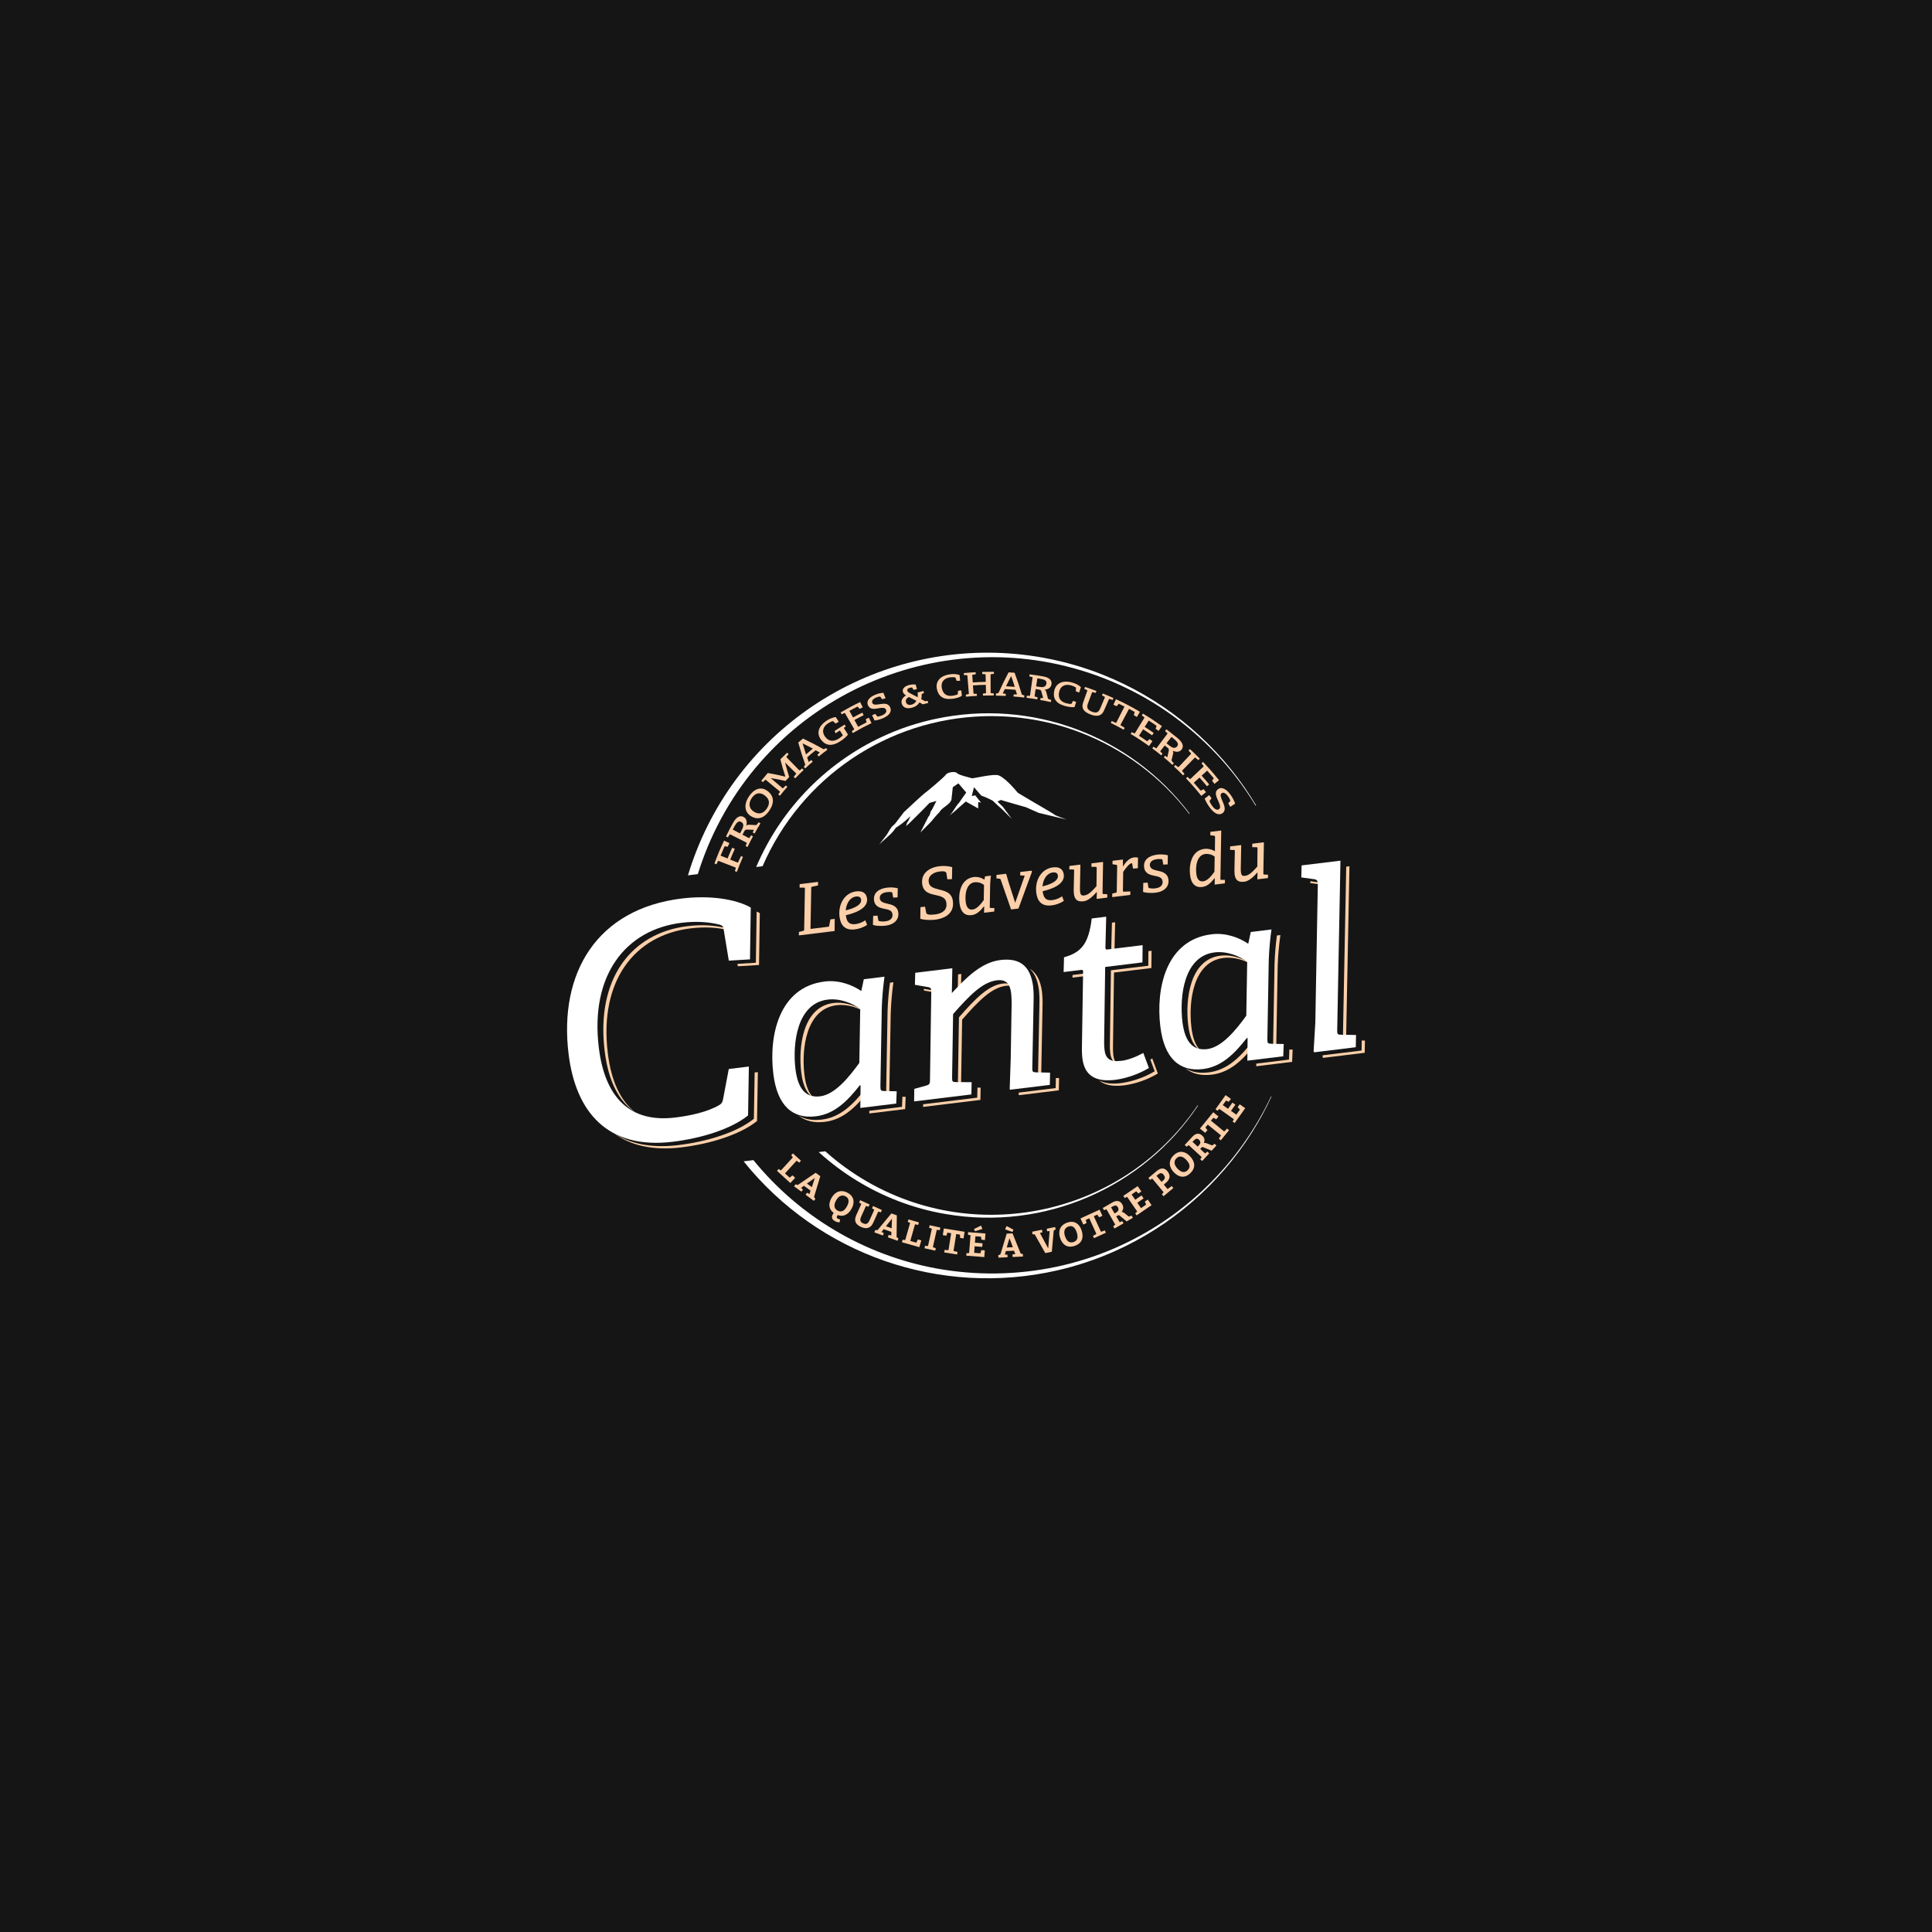 <svg xmlns="http://www.w3.org/2000/svg" id="Calque_2" viewBox="0 0 601.17 601.17"><defs><style>.cls-1{fill:#fff;}.cls-2{fill:#151515;}.cls-3{fill:#fbcfa9;}</style></defs><g id="Calque_1-2"><rect class="cls-2" width="601.17" height="601.17"></rect><path class="cls-2" d="m438.55,324.06l-.08,3.82c-.17,6.86-5.33,12.57-12.14,13.44l-12.93,1.58c-.56.07-1.12.1-1.68.1h-.36c-23.48,57.92-89.45,85.81-147.35,62.34-3.12-1.26-6.18-2.67-9.18-4.21-14.52-7.51-27.26-18.06-37.35-30.93-1.22.21-2.45.39-3.67.54-2.28.28-4.58.42-6.88.43-8.95,0-16.8-2.31-23.32-6.86-3.3-1.87-6.28-4.24-8.84-7.04-6.28-6.86-10.17-16.16-11.58-27.66-1.97-16.14,1.1-30.64,8.89-41.93,6.15-8.93,15.12-15.49,26-19.09,17.69-59.9,80.6-94.11,140.49-76.42,31.8,9.39,57.88,32.27,71.33,62.59l5.52-.68c.33-.04.67-.06,1-.06h.09c1.13-.16,2.28-.25,3.42-.25,4.27,0,7.67,1.29,10.12,3.8,3.9,4.02,3.73,9.54,3.66,11.9v.36l-.82,42.8c3.63,2.67,5.73,6.93,5.65,11.43"></path><path class="cls-3" d="m410.92,274.64l-3.19-.43v.56l4.06.57c-.14-.37-.47-.64-.86-.69"></path><path class="cls-3" d="m417.9,321.62c0,1.15.08,1.36,1.01,1.39-.02-.23-.03-.46-.03-.69l1.02-52.77-1,.12-1.01,51.95Z"></path><polygon class="cls-3" points="423.73 323.77 423.67 326.89 411.56 328.37 411.53 328.88 411.72 329.17 424.65 327.59 424.72 323.78 423.73 323.77"></polygon><path class="cls-1" d="m217.13,272c.64-2.08,1.36-4.15,2.15-6.19,19.1-49.39,74.63-73.93,124.02-54.84,19.74,7.64,36.41,21.6,47.39,39.69l.19-.02c-1.14-1.92-2.35-3.79-3.62-5.63-10.92-15.74-26.22-27.91-44.01-35.02-5.91-2.36-12.04-4.12-18.29-5.27-45.82-8.47-91.21,16.72-108.27,60.08-.98,2.49-1.85,5.01-2.62,7.57l3.06-.38Z"></path><path class="cls-1" d="m395.5,341.19c-9.98,21.19-27.35,38.01-48.85,47.29-5.78,2.49-11.8,4.4-17.96,5.7-12.32,2.6-25.03,2.77-37.42.5-22.34-4.14-42.48-16.08-56.84-33.69l-3.04.38c23.32,29.06,61.21,42.24,97.54,33.94,6.2-1.41,12.25-3.43,18.05-6.03,17.48-7.84,32.27-20.64,42.53-36.82,2.3-3.62,4.35-7.38,6.14-11.28l-.15.02Z"></path><path class="cls-1" d="m237.29,269.52c12-27.66,38.94-45.86,69.08-46.66,5.08-.13,10.17.22,15.18,1.07,5.02.85,9.94,2.2,14.69,4.03,13.37,5.14,25.06,13.88,33.77,25.25l.19-.02c-18.39-24.4-49.26-35.9-79.13-29.49-5.04,1.07-9.95,2.64-14.68,4.69-18.5,8.02-33.2,22.83-41.09,41.39l1.99-.24Z"></path><path class="cls-1" d="m372.62,344c-24.03,35.42-72.23,44.66-107.65,20.63-2.87-1.94-5.6-4.08-8.18-6.39l-2.03.25c7.21,6.55,15.57,11.71,24.66,15.21,4.81,1.85,9.78,3.21,14.86,4.07,30.55,5.24,61.32-7.99,78.53-33.77h-.19Z"></path><path class="cls-3" d="m234.58,348.12c-5.31,4.27-14.52,7.1-23.45,8.19-8.54,1.04-15.23-.43-20.29-3.83,5.15,3.89,12.17,5.64,21.27,4.53,8.92-1.09,18.13-3.92,23.45-8.19l.26-15.22-1,.12-.24,14.4Z"></path><path class="cls-3" d="m197.67,346.11c-4.63-3.58-7.49-9.77-8.54-18.38-2.75-22.51,8.29-36.72,25.73-38.85,4.66-.57,8.62-.25,11.84.57l.09.03c-.18-.34-.48-.57-1.07-.72-3.22-.81-7.18-1.14-11.84-.57-17.45,2.13-28.48,16.35-25.73,38.85,1.12,9.19,4.3,15.64,9.52,19.07"></path><path class="cls-3" d="m235.44,283.63l-.24,15.94-5.73.35.12.75,6.59-.4.25-16.13c-.31-.18-.64-.34-.98-.51"></path><path class="cls-3" d="m253.17,341.59c-1.42-1.29-2.42-3.56-2.86-7.16-.96-7.96.45-20.48,10.01-21.64,3.38-.41,6.85.8,9.16,2.27-2.23-1.75-6.24-3.43-10.14-2.96-9.56,1.17-10.99,13.68-10.01,21.64.53,4.37,1.9,6.79,3.84,7.85"></path><path class="cls-3" d="m276.18,314.6l-.43,24.51c0,1.14.08,1.36,1.01,1.39-.02-.23-.03-.46-.03-.69l.43-24.51c.12-3.23.39-6.45.84-9.65l-1.08.13c-.39,2.92-.64,5.87-.74,8.82"></path><polygon class="cls-3" points="280.8 341.27 280.67 344.41 270.5 345.65 270.49 346.47 281.66 345.11 281.81 341.29 280.8 341.27"></polygon><path class="cls-3" d="m269.58,338.78l-.24-.05c-3.82,4.89-7.84,8.97-13.65,9.65-2.85.35-5.31-.08-7.33-1.32,2.18,1.77,4.99,2.43,8.31,2.02,5.43-.66,9.28-4.25,12.89-8.71l.02-1.59Z"></path><polygon class="cls-3" points="297.99 310.07 299 308.98 299.12 303.06 298.12 303.19 297.99 310.07"></polygon><path class="cls-3" d="m323.26,307.85c.16,1.51.22,3.04.17,4.56l-.41,20.86c0,1.17.08,1.37,1.01,1.4-.02-.18-.03-.42-.03-.7l.4-20.84c.05-1.52,0-3.05-.17-4.56-.47-3.5-1.73-5.91-3.9-7.17,1.58,1.35,2.53,3.53,2.92,6.45"></path><path class="cls-3" d="m290.7,308.25l-3.22-.56v.53l4.03.7c-.09-.38-.43-.65-.82-.67"></path><polygon class="cls-3" points="304.08 341.55 287.25 343.61 287.24 344.43 305.07 342.25 305.14 338.44 304.15 338.43 304.08 341.55"></polygon><path class="cls-3" d="m312.01,306.05c-4.44.54-8.45,4.6-13.62,10.52l-.31,19.76c0,1.15.08,1.36,1.01,1.39-.02-.23-.03-.46-.03-.69l.32-19.76c5.18-5.91,9.18-9.97,13.62-10.51.78-.13,1.59-.05,2.33.23-.7-.77-1.74-1.14-3.33-.93"></path><polygon class="cls-3" points="328.55 335.44 328.49 338.57 317 339.98 316.98 340.64 317.15 340.78 329.47 339.27 329.54 335.46 328.55 335.44"></polygon><path class="cls-3" d="m358.33,295.84l-.99.12-.03,4.54-11.63,1.42-.32,22.94c-.03.93,0,1.86.11,2.78.2,1.66.76,2.74,1.93,3.24-.52-.59-.82-1.44-.97-2.54-.1-.92-.14-1.85-.11-2.78l.32-22.94,11.63-1.4.06-5.38Z"></path><path class="cls-3" d="m345.78,295.78c0,.54.02.77.64.7l.35-.04.23-9.46-1,.12-.23,8.68Z"></path><path class="cls-3" d="m358.54,329.36l-.6.32,1.36,3.66c-3.2,1.9-6.74,3.15-10.42,3.68-2.99.37-5.29.07-6.96-.88,1.7,1.5,4.31,2.02,7.94,1.58,3.68-.53,7.22-1.78,10.42-3.68l-1.73-4.68Z"></path><path class="cls-3" d="m338.8,303.54c.02-.47-.02-.78-.55-.71l-4.5.55-.03.82,5.08-.62v-.04Z"></path><path class="cls-3" d="m396.59,299.91l-.43,24.51c0,1.14.08,1.36,1.01,1.39-.02-.23-.03-.46-.03-.69l.43-24.51c.11-3.23.39-6.45.84-9.65l-1.08.13c-.39,2.92-.64,5.87-.74,8.82"></path><path class="cls-3" d="m373.59,326.88c-1.42-1.29-2.42-3.56-2.86-7.16-.96-7.96.45-20.48,10.01-21.64,3.38-.41,6.84.8,9.16,2.25-2.23-1.75-6.24-3.43-10.14-2.96-9.58,1.17-10.99,13.69-10.03,21.65.54,4.39,1.9,6.8,3.86,7.86"></path><path class="cls-3" d="m389.99,324.08l-.24-.05c-3.83,4.89-7.84,8.95-13.65,9.66-2.85.35-5.31-.08-7.33-1.32,2.18,1.78,4.98,2.43,8.31,2.02,5.43-.66,9.28-4.25,12.89-8.71l.02-1.61Z"></path><polygon class="cls-3" points="401.21 326.57 401.08 329.71 390.91 330.96 390.9 331.78 402.07 330.41 402.22 326.59 401.21 326.57"></polygon><path class="cls-3" d="m258.01,288.1c-.04.23-.1.25-.34.28l-5.47.67.23-12.69c0-.31.04-.4.34-.46l1.77-.39.02-1.1-5.74.7v1.1h1.32c.31,0,.34.07.32.4l-.23,12.57c0,.32-.04.4-.32.48l-1.32.32v1.08l11.11-1.36.04-3.78-1.34.16-.4,2.01Z"></path><path class="cls-3" d="m269.79,279.59c-.18-1.45-1.14-2.5-3.37-2.23-3.57.44-5.67,3.97-5.19,7.89.32,2.6,1.65,4.33,4.79,3.94,1.35-.16,2.65-.64,3.79-1.39l-.55-1.43c-.9.61-1.93,1.01-3,1.18-2.16.26-2.83-.84-3.06-2.77,2.37-.55,6.99-1.93,6.6-5.2m-6.64,3.71c.18-2.13,1.29-4.09,3.22-4.33.99-.12,1.48.28,1.57.96.26,2-3.36,3.02-4.78,3.36"></path><path class="cls-3" d="m276.07,281.18c-1.29-.28-2.18-.61-2.31-1.61-.14-1.17.88-1.8,2.13-1.95.48-.08.97-.09,1.45-.03.25.06.3.14.35.38l.23,1.34,1.38-.08.05-2.84c-1.11-.27-2.25-.33-3.38-.18-2.53.32-4.29,1.61-4,3.94.24,1.95,1.83,2.37,3.29,2.65,1.46.28,2.31.55,2.45,1.72.14,1.17-.73,1.98-2.15,2.15-.67.11-1.35.09-2.01-.06-.14-.03-.25-.15-.26-.3l-.24-1.4-1.35.08-.08,2.8c.4.19,1.99.48,3.98.24,2.47-.3,4.2-1.77,3.92-4.06-.25-2.06-2.02-2.48-3.46-2.79"></path><path class="cls-3" d="m292.12,276.75c-1.59-.38-2.95-.76-3.14-2.32-.24-1.97,1.48-3.01,3.4-3.25,1.73-.21,2.04.17,2.11.56l.29,1.86,1.44-.04.07-3.74c-1.31-.36-2.67-.45-4.01-.28-3.16.39-5.73,2.22-5.33,5.47.32,2.66,2.33,3.1,4.21,3.51,1.61.35,3.12.72,3.33,2.45.26,2.1-1.09,3.27-3.5,3.57-1.82.22-2.68.02-2.78-.49l-.37-1.93-1.43.17-.04,3.61c.64.25,2.63.51,4.58.28,3.4-.42,6-2.16,5.56-5.75-.33-2.74-2.5-3.2-4.4-3.65"></path><path class="cls-3" d="m307.98,282.14l.12-6.94c.03-.92.11-1.83.24-2.73l-1.82.22-.22,1.04c-.94-.65-2.08-.95-3.22-.84-4.05.49-4.93,4.8-4.52,8.13.34,2.81,1.7,3.99,3.75,3.74,1.64-.2,2.78-1.35,3.86-2.73h.07l-.03,1.99,3.16-.39.04-1.08-1.08-.02c-.33,0-.36-.04-.36-.39m-1.86-2.08c-.88,1.23-2.14,2.79-3.44,2.95-1.12.14-1.93-.44-2.18-2.39-.27-2.25.13-5.79,2.83-6.11,1.03-.09,2.05.21,2.87.84l-.08,4.72Z"></path><path class="cls-3" d="m317.45,271.35v1.05l1.41.07-2.97,8.45-2.16-6.75-.61-2.16-.13-.12-2.92.36-.02,1.08.91.09c.24.04.34.07.43.32l3.22,9.25,2.3-.28,4.22-11.5-.19-.29-3.49.42Z"></path><path class="cls-3" d="m331.01,272.12c-.18-1.45-1.14-2.5-3.37-2.23-3.58.44-5.67,3.97-5.19,7.89.32,2.6,1.65,4.33,4.79,3.94,1.35-.16,2.65-.64,3.79-1.39l-.53-1.43c-.9.61-1.92,1.02-3,1.18-2.16.26-2.83-.84-3.06-2.77,2.36-.55,6.98-1.93,6.58-5.2m-6.63,3.7c.18-2.13,1.29-4.09,3.22-4.33,1-.12,1.49.28,1.57.95.25,2.03-3.39,3.05-4.78,3.38"></path><path class="cls-3" d="m343.07,277.85l.17-9.56-.07-.08-3.54.43-.02,1.08,1.29.02c.32,0,.36.04.35.39l-.06,5.61c-1.29,1.45-2.48,2.74-3.8,2.89-.89.11-1.19-.23-1.29-1.09-.06-.44-.07-.89-.05-1.34l.13-7.08-.08-.08-3.33.41-.04,1.08,1.15.03c.32,0,.36.05.35.4l-.13,5.95c0,.42.02.83.07,1.24.23,1.93,1.25,2.51,3.05,2.29,1.54-.19,3.04-1.78,4.08-2.92l-.06,2.18,3.31-.4v-1.06l-1.22-.05c-.18,0-.26-.13-.25-.38"></path><path class="cls-3" d="m352.76,266.81c-1.47.18-2.71,1.74-3.35,2.85v-2.2l-3.22.39-.03,1.06,1.21.2c.18.02.26.19.25.43l-.13,7.77c0,.32-.03.42-.32.48l-1.07.26-.02,1.1,5.62-.69.02-1.08-1.95.08c-.32.02-.36-.04-.36-.4l.09-5.77c1.02-1.53,2.01-2.6,2.57-2.67.19-.02.22.02.24.19l.23,1.47,1.52-.12.04-3.32c-.45-.07-.91-.08-1.36-.04"></path><path class="cls-3" d="m360.12,270.92c-1.29-.28-2.18-.61-2.31-1.61-.14-1.17.88-1.8,2.13-1.95.48-.08.97-.09,1.45-.03.25.06.3.14.35.38l.23,1.33,1.37-.08.05-2.84c-1.11-.27-2.25-.33-3.38-.18-2.53.32-4.29,1.61-4,3.94.24,1.95,1.83,2.37,3.29,2.65,1.46.28,2.31.55,2.45,1.72.14,1.17-.72,1.98-2.15,2.15-.67.12-1.35.09-2.01-.06-.14-.03-.25-.15-.26-.3l-.23-1.4-1.35.08-.07,2.8c.39.19,1.99.48,3.98.24,2.47-.3,4.2-1.77,3.92-4.06-.25-2.07-2.02-2.48-3.46-2.79"></path><path class="cls-3" d="m379.75,273.38l.26-14.95-3.38.41-.03,1.06,1.21.16c.2.04.26.17.27.41l-.05,4.42c-.96-.61-2.1-.88-3.24-.75-4.09.5-4.86,4.99-4.48,8.15.34,2.82,1.74,3.97,3.79,3.71,1.67-.21,2.81-1.46,3.82-2.73l.07.03-.03,1.96,3.18-.39.02-1.08-1.08-.02c-.33,0-.36-.04-.35-.4m-1.84-2.11c-.9,1.25-2.12,2.81-3.48,2.98-1.08.13-1.93-.43-2.15-2.31-.28-2.32.09-5.88,2.84-6.21,1.03-.09,2.05.2,2.87.84l-.08,4.71Z"></path><path class="cls-3" d="m393.36,272.12c-.18,0-.26-.14-.25-.39l.17-9.55-.07-.08-3.54.43-.02,1.08,1.29.02c.32,0,.36.05.35.4l-.06,5.61c-1.29,1.45-2.48,2.74-3.8,2.89-.89.11-1.19-.23-1.29-1.09-.06-.44-.07-.89-.05-1.33l.13-7.08-.09-.07-3.34.41-.05,1.08,1.15.03c.32,0,.36.05.35.4l-.13,5.95c0,.42.02.83.06,1.24.23,1.93,1.25,2.51,3.05,2.29,1.54-.19,3.04-1.78,4.08-2.92l-.06,2.18,3.31-.4v-1.05l-1.21-.04Z"></path><path class="cls-1" d="m212.16,279.58c-26.47,3.23-38.31,23.19-35.24,48.36,2.2,18.04,12.09,29.81,32.41,27.34,8.92-1.09,18.13-3.92,23.44-8.19l.25-15.22-6.25.76-1.77,9.36c-.18,1.03-.52,1.47-1.18,1.86-3.66,2.16-9.05,3.32-13.71,3.88-13.88,1.7-21.87-5.98-23.78-21.74-2.75-22.51,8.29-36.72,25.73-38.85,4.66-.57,8.62-.25,11.84.57,1.04.28,1.2.76,1.32,1.75l1.56,9.46,6.59-.4.24-16.13c-4.84-2.71-12.93-3.84-21.45-2.81"></path><path class="cls-1" d="m273.95,338.07l.43-24.51c.11-3.23.4-6.45.84-9.65l-6.43.79-.79,3.67c-2.8-1.91-6.95-3.5-11.39-2.96-14.3,1.75-17.42,16.95-15.98,28.73,1.22,9.94,5.99,14.1,13.26,13.21,5.81-.71,9.82-4.77,13.65-9.65l.24.05-.08,7,11.17-1.36.15-3.82-3.81-.08c-1.16-.03-1.25-.18-1.25-1.42m-6.56-7.35c-3.12,4.34-7.57,9.85-12.16,10.41-3.98.49-6.87-1.57-7.72-8.45-.96-7.96.45-20.48,10.01-21.64,3.9-.48,7.91,1.21,10.14,2.96l-.28,16.73Z"></path><path class="cls-1" d="m321.22,332.22l.4-20.86c.05-1.52,0-3.05-.17-4.56-.81-6.04-3.95-8.83-10.15-8.08-6.11.75-10.87,5.75-15.12,10.29l.15-7.72-11.55,1.41-.09,3.74,4.2.73c.71.07.94.66.89,1.52l-.4,27.42c0,1.16-.21,1.42-1.27,1.71l-3.62,1-.05,3.9,17.82-2.17.08-3.81-4.82-.03c-1.16,0-1.26-.16-1.26-1.4l.31-19.76c5.18-5.91,9.19-9.97,13.62-10.51,3.14-.38,4.13,1.43,4.45,4.04.14,1.6.18,3.2.12,4.8l-.26,15.64-.32,9.43.17.13,12.32-1.5.08-3.81-4.36-.09c-1.09-.05-1.18-.19-1.18-1.43"></path><path class="cls-1" d="m348.83,330.09c-3.54.43-4.82-.73-5.15-3.48-.1-.92-.14-1.85-.11-2.78l.32-22.94,11.6-1.43.05-5.36-10.93,1.34c-.61.07-.64-.16-.64-.7l.24-9.5-4.5.55c-.96,7.88-3.22,10.56-8.62,12.08l-.13,4.6,5.51-.67c.54-.06.57.24.55.71l-.38,24.27c.03.85.06,1.78.15,2.47.64,5.28,3.86,7.53,10.29,6.75,3.68-.53,7.22-1.78,10.42-3.68l-1.74-4.68c-2.04,1.1-4.55,2.18-6.92,2.47"></path><path class="cls-1" d="m394.36,323.37l.43-24.51c.12-3.23.39-6.45.84-9.65l-6.43.79-.79,3.67c-2.79-1.91-6.95-3.5-11.38-2.96-14.3,1.75-17.42,16.95-15.97,28.73,1.21,9.94,5.99,14.1,13.26,13.21,5.81-.71,9.82-4.77,13.65-9.66l.24.05-.08,7,11.17-1.36.15-3.82-3.81-.08c-1.17-.02-1.27-.16-1.27-1.4m-6.56-7.35c-3.12,4.34-7.57,9.85-12.16,10.41-3.97.49-6.87-1.57-7.72-8.45-.96-7.96.45-20.48,10.01-21.64,3.9-.48,7.91,1.21,10.14,2.96l-.28,16.73Z"></path><path class="cls-1" d="m417.35,321.97c-1.17,0-1.26-.16-1.26-1.4l1.01-52.76-12.09,1.47-.09,3.74,4.18.58c.71.14,1.01.64.96,1.51l-.78,43.04-.53,9,.19.29,12.93-1.58.08-3.81-4.61-.08Z"></path><path class="cls-1" d="m328.14,253.47c-.22-.24-11.01-6.42-11.5-6.86-.08-.07-3.54-4.41-5.86-5.33-1.56-.62-7.99,1.03-8.36.88-.26-.1-4.15-.99-4.6-1.58-.5-.64-2.95-.36-3.51.48-.56.84-6.38,5.69-6.59,5.76-.22.07-6.48,5.91-6.48,5.91l-.76,1.01-.83,1.09c-.59.7-.96,1.47-1.82,2.09-.83.8-1.19,1.76-1.88,2.78l-.48.64-1.61,2.09-.27.32s0,.03.02,0l.79-.75.07-.06.17-.16.9-.81.96-.87c.87-.73,1.62-1.59,2.25-2.53,1.31-.81,2.53-1.75,3.66-2.79l.9-.81s-.09.21-.23.51l-.51,1.13c-.59.41-.3,1.29-.93,1.72.34-.35.71-.67,1.09-.96l1.05-1.03c1.93-1.9,4.71-4.66,5.49-5.53l2.11-.58-1.08,2.12-.32.64c-.69.64-.39,1.54-1.09,2.14-.13.24-.25.49-.37.73l-2.13,4.18,2.71-2.73.66-.67c.61-.74,1.22-1.5,1.89-2.22.22-.24.45-.48.69-.71.84-1.67,3.9-2.49,3.78-4.5.04-.32.08-.69.12-1.06l.24-2.2,1.74-1.2,2.44,2.86-1.51,2.13-.72,1.05c-1.21,1.26-1.75,2.77-2.99,3.98,1.05-.8,2.06-1.66,3.02-2.57l1.02-.89,1.04-.91,3.86,2.16s-.03-2.06.07-2.01c.11.05.82.18.82.18l-1.82-2.25-1.07.21.69-2.74s2.19,2.55,2.33,2.63c1.2.43,2.37.95,3.49,1.56.84.84,2.86,2.61,2.86,2.61l3.06,3.02-2.77-3.75c-.59-.51-1.11-1.08-1.64-1.64l1.05-.47c.12.09,7.81,2.27,7.81,2.27l3.95,1.75,8.71,2.08s-3.56-1.25-3.78-1.5m-32.73.41l.03-.03s-.04.04-.03.03"></path><path class="cls-3" d="m228.93,270.21c.05-.19.03-.23-.11-.29l-5.19-2.02c-.14-.06-.19-.04-.28.15-.16.35-.25.52-.41.87l-.63-.23c1.1-2.94,1.7-4.36,2.99-7.12l1.68.79c-.23.44-.34.67-.56,1.12l-.81-.14c-.11,0-.16.03-.23.18-.48,1.08-.71,1.61-1.16,2.72l2.17.89c.55-1.36.84-2.03,1.44-3.35l.82.38c-.6,1.29-.88,1.97-1.43,3.31l2.2.9c.15.06.19.06.28-.13.34-.75.52-1.13.88-1.87l.6.27c-.8,1.82-1.18,2.75-1.89,4.65l-.62-.23c.1-.35.15-.52.25-.86"></path><path class="cls-3" d="m234.58,258.21c-.87-.04-1.31-.05-2.19-.07-.36-.01-.68.21-.8.54-.23.42-.34.64-.56,1.05.77.41,1.15.62,1.93,1.02.14.08.17.08.28-.1l.48-.73.58.32c-.7,1.31-1.05,1.97-1.7,3.32l-.59-.29c.13-.32.19-.49.32-.81.07-.18.05-.22-.09-.29l-4.98-2.52c-.14-.07-.18-.06-.29.12-.19.32-.29.48-.47.8l-.6-.3c.83-1.71,1.27-2.55,2.17-4.18,1.27-2.31,2.52-2.36,3.4-1.83.88.53,1.02,1.53.75,2.65.35-.3.64-.29,1.19-.27.71.03,1.06.05,1.77.1.17,0,.25-.08.38-.24.2-.26.32-.39.51-.64l.56.35c-.76,1.24-1.13,1.87-1.84,3.15l-.57-.32c.15-.34.22-.51.37-.84m-3.93-2.43c-.82-.47-1.44.1-2.19,1.49-.19.34-.28.52-.46.87l2.25,1.2c.2-.37.29-.56.49-.93.57-1.06.88-2.07-.09-2.63"></path><path class="cls-3" d="m233.63,253.93c-1.85-1.16-2.37-3.54-.48-6.26,1.9-2.72,4.11-2.78,5.74-1.5,1.9,1.49,2.2,3.59.46,6.11-1.74,2.52-3.8,2.86-5.72,1.65m4.35-6.41c-1.51-1.14-2.95-.79-4.02.74-1.07,1.53-1.03,3.22.55,4.26,1.66,1.08,3.04.59,4.05-.87,1.01-1.46,1.04-2.89-.59-4.13"></path><path class="cls-3" d="m247.67,240.9c.12-.13.11-.18,0-.29l-3.33-3.29-.03.03c.47,1.79.72,2.67,1.26,4.42-.46.49-.69.74-1.14,1.24-1.81-.4-2.72-.58-4.56-.89l-.02.02,3.59,3.07c.13.11.16.12.29-.02.32-.32.47-.48.79-.79l.49.43c-.96,1.09-1.42,1.64-2.33,2.78l-.51-.41.46-.68c.1-.15.09-.2-.03-.29l-4.29-3.54c-.12-.1-.16-.1-.3.04l-.61.64-.52-.42c.79-.98,1.2-1.47,2.02-2.42,2.21.39,3.29.62,5.44,1.13l.03-.03c-.68-2.11-.99-3.18-1.55-5.35.83-.85,1.25-1.26,2.11-2.08l.45.48-.6.69c-.13.16-.13.18-.02.29l3.9,3.98c.09.1.15.1.28,0,.27-.22.4-.32.67-.53l.45.48c-1.06,1.02-1.59,1.54-2.61,2.6l-.48-.46c.27-.35.41-.51.69-.83"></path><path class="cls-3" d="m255.11,234.17c-.53-.29-.79-.43-1.33-.71-1.06.86-1.59,1.29-2.62,2.21.19.57.29.86.48,1.43.32-.24.49-.36.82-.6l.43.5c-.96.82-1.42,1.24-2.34,2.11l-.44-.47.32-.46c.09-.09.13-.23.1-.36-.93-2.67-1.36-4.02-2.15-6.77.59-.5.88-.75,1.47-1.24,2.59,1.24,3.86,1.9,6.34,3.28.11.07.21.02.34-.05l.53-.26.39.51c-1.09.82-1.63,1.24-2.69,2.1l-.42-.51c.3-.29.45-.44.75-.72m-4.3.59c.85-.74,1.29-1.1,2.15-1.81-1.25-.66-1.89-.98-3.16-1.61l-.03.03c.4,1.36.61,2.04,1.05,3.39h0Z"></path><path class="cls-3" d="m262.64,226.61l1.23,1.98c-.67.79-1.46,1.47-2.34,2.02-2.8,1.86-4.74,1.31-6.08-.47s-1.01-4.06,1.76-5.89c.85-.59,1.83-.98,2.85-1.14l.93,1.49-1,.54-.69-.67c-.06-.08-.17-.11-.26-.07-.49.17-.95.4-1.39.68-1.63,1.08-1.99,2.66-.94,4.11,1.11,1.53,2.63,1.73,4.35.6.39-.26.76-.54,1.1-.86.08-.08.12-.13.05-.24l-.87-1.39c-.54.34-.82.52-1.35.88l-.29-.73c1.24-.81,1.87-1.21,3.13-1.97l.35.57-.44.32c-.16.07-.19.13-.11.23"></path><path class="cls-3" d="m265.67,227.04c.14-.1.15-.14.07-.27-1.11-1.93-1.67-2.89-2.78-4.8-.08-.13-.12-.15-.29-.07l-.76.36c-.13-.23-.2-.34-.34-.57,2.39-1.39,3.6-2.04,6.07-3.24l.82,1.65-1,.46-.53-.62c-.07-.08-.13-.08-.26,0-.96.48-1.43.73-2.37,1.25.46.82.68,1.23,1.14,2.06,1.15-.64,1.73-.93,2.89-1.51l.41.79c-1.16.58-1.74.88-2.88,1.5l1.17,2.12c.98-.54,1.47-.79,2.47-1.29.12-.06.15-.09.13-.19-.09-.36-.14-.53-.23-.89.38-.19.57-.28.95-.47l.84,1.69c-2.37,1.15-3.54,1.77-5.82,3.1-.12-.18-.22-.37-.32-.56l.62-.48Z"></path><path class="cls-3" d="m273.8,216.75c-.39.02-.78.12-1.14.29-1.12.47-1.49,1.1-1.22,1.69.32.71,1.24.55,2.27.39,1.29-.2,2.74-.39,3.3,1.04.59,1.51-.6,2.61-2.25,3.32-.83.36-1.71.61-2.61.73l-.78-1.63.96-.45.61.74c.09.11.11.13.28.1.42-.08.83-.2,1.22-.36,1.07-.46,1.56-1.05,1.26-1.77-.3-.73-1.21-.64-2.21-.47-1.29.22-2.7.56-3.37-.85-.67-1.41.44-2.61,2.23-3.35.81-.34,1.66-.54,2.53-.61l.68,1.71c-.43.13-.64.2-1.07.32-.2-.29-.3-.43-.49-.72-.07-.08-.11-.12-.2-.12"></path><path class="cls-3" d="m283.86,220.18c-1.53.46-2.81.12-3.24-1.15-.32-.96.09-1.9,1.3-2.65-.45-.22-.79-.6-.96-1.06-.3-.91.43-1.75,1.77-2.13.71-.2,1.46-.26,2.19-.19l.39,1.42-1.05.24-.35-.62c-.04-.09-.13-.14-.23-.12-.21.01-.42.05-.62.11-.64.18-.85.52-.74.89.12.37.43.6,1.29,1.02.79.4,1.17.6,1.93,1.02.07-.49.07-.99,0-1.48.73-.19,1.09-.28,1.82-.46.06.25.09.37.15.62l-.55.23c-.14.05-.16.08-.16.22.02.48-.03.96-.15,1.43.41.23.61.35,1.01.59.1.06.21.08.32.06.28-.03.41-.05.69-.07.06.25.09.38.15.64-.68.16-1.01.24-1.68.42-.41-.24-.61-.36-1.02-.59-.52.81-1.32,1.39-2.26,1.61m-1.93-1.64c.18.57.77,1,1.77.71.63-.17,1.16-.6,1.44-1.19-.92-.49-1.38-.72-2.33-1.18-.73.38-1.12.95-.89,1.65h0Z"></path><path class="cls-3" d="m296.42,217.42c-2.97.42-4.46-.82-4.9-3.09-.42-2.13.84-4.06,4.05-4.5,1-.16,2.03-.1,3,.2.08.71.12,1.06.2,1.78-.44.02-.66.03-1.1.06l-.34-.96c-.02-.09-.11-.15-.2-.15-.49-.06-.99-.06-1.49,0-1.89.26-2.92,1.45-2.59,3.29.34,1.93,1.58,2.69,3.32,2.44.51-.06,1.01-.18,1.49-.37.12-.06.16-.08.17-.22.03-.38.05-.57.08-.96l1.01-.11c.07.67.11,1,.18,1.67-.66.47-1.79.79-2.89.94"></path><path class="cls-3" d="m306.62,215.74c.17-.02.19-.05.19-.21l-.05-2.43c-1.61.03-2.4.07-4.01.17l.16,2.41c0,.16.03.18.21.19.32,0,.5.02.83.03l.03.64c-1.36.07-2.04.12-3.4.24-.02-.26-.04-.39-.06-.64l.77-.14c.17-.03.19-.07.18-.22-.18-2.2-.28-3.31-.46-5.51,0-.15-.04-.18-.23-.19h-.83c-.03-.26-.03-.39-.06-.64,1.47-.14,2.21-.19,3.69-.27l.04.64-.88.13c-.2.03-.21.05-.2.21.06.88.09,1.32.15,2.2,1.61-.1,2.42-.14,4.04-.17-.02-.88-.03-1.32-.04-2.2,0-.15-.03-.18-.22-.2l-.83-.05-.02-.64c1.46-.05,2.19-.06,3.65-.04v.64l-.83.08c-.2.02-.21.04-.21.19,0,2.21,0,3.31.02,5.52,0,.16,0,.18.2.2l.77.09v.64c-1.34,0-2.01,0-3.35.04l-.02-.64.76-.08Z"></path><path class="cls-3" d="m316.45,216.06c-.17-.57-.26-.85-.45-1.42-1.34-.11-2-.16-3.34-.22-.25.54-.38.81-.64,1.35.39.05.59.08.96.14,0,.26-.02.39-.03.64-1.22-.06-1.83-.08-3.05-.1v-.64l.53-.1c.13,0,.25-.07.32-.19,1.15-2.54,1.77-3.81,3.09-6.31.75.04,1.12.07,1.87.13.96,2.66,1.41,4,2.22,6.68.04.13.13.16.28.21l.55.18c-.03.25-.04.38-.08.64-1.32-.16-1.99-.23-3.32-.32.02-.26.03-.39.06-.64l1.05-.02Zm-3.41-2.52c1.09.05,1.64.09,2.73.18-.43-1.33-.64-1.99-1.12-3.32h-.04c-.64,1.26-.97,1.88-1.57,3.14"></path><path class="cls-3" d="m324.6,217.21c-.22-.83-.32-1.24-.57-2.06-.07-.33-.36-.56-.7-.57-.43-.07-.64-.11-1.07-.17l-.32,2.13c-.03.16-.02.18.16.23.32.08.46.12.77.21-.04.26-.06.39-.11.64-1.33-.22-1.99-.32-3.33-.49.04-.26.05-.39.08-.64l.78.03c.17,0,.2-.02.23-.17.32-2.18.46-3.27.77-5.47.02-.15,0-.18-.18-.23l-.82-.18c.03-.26.05-.39.09-.64,1.69.22,2.53.34,4.21.64,2.36.41,2.78,1.55,2.57,2.55-.22,1.05-1.05,1.46-2.1,1.59.36.23.44.49.58,1.02.18.67.26,1,.43,1.67.04.16.14.21.32.26l.72.26-.14.64c-1.31-.29-1.97-.42-3.28-.64.05-.25.07-.38.12-.64.27,0,.53,0,.8.04m.99-4.47c.18-.92-.5-1.31-1.93-1.54l-.87-.14c-.16,1-.24,1.5-.4,2.5l.94.15c1.08.18,2.05.13,2.26-.96"></path><path class="cls-3" d="m331.33,219.66c-2.91-.81-3.78-2.53-3.27-4.79.48-2.11,2.43-3.37,5.58-2.48.99.26,1.92.73,2.7,1.4l-.54,1.7-1.05-.39c.03-.4.05-.6.07-1.01.01-.09-.04-.18-.13-.22-.43-.26-.89-.46-1.38-.6-1.86-.52-3.29.15-3.73,1.96-.46,1.89.37,3.08,2.08,3.56.5.15,1.01.24,1.53.26.13,0,.19,0,.25-.13l.47-.83c.39.12.59.18.96.32-.21.64-.32.96-.51,1.61-.76.11-1.94-.06-3.03-.36"></path><path class="cls-3" d="m343.66,216.78l-.75-.39c.1-.24.15-.36.24-.6,1.34.54,2,.83,3.32,1.43l-.27.59-.86-.3c-.19-.06-.22-.05-.28.09l-1.57,3.57c-.74,1.68-2.21,1.91-4.21,1.13-2.2-.86-2.83-2-2.25-3.69l1.29-3.66c.05-.14.03-.18-.13-.26l-.78-.32.21-.62c1.42.47,2.13.73,3.54,1.26-.09.24-.14.36-.23.61l-.87-.24c-.19-.05-.21-.03-.27.11-.51,1.39-.76,2.09-1.29,3.48-.44,1.21-.12,1.93,1.21,2.46,1.33.53,2.08.32,2.61-.93l1.45-3.44c.07-.16.05-.2-.11-.29"></path><path class="cls-3" d="m347.11,224.89c.16.07.2.05.27-.09l2.52-4.94c-.64-.32-.97-.49-1.61-.81-.13-.06-.17-.07-.24,0-.23.28-.34.42-.58.7-.4-.2-.6-.29-1.01-.48l.79-1.7c2.56,1.16,5.05,2.47,7.45,3.92l-.94,1.61-.96-.56c.1-.35.15-.53.25-.88.03-.1,0-.13-.13-.21-.64-.36-.96-.53-1.61-.88-1.05,1.96-1.57,2.94-2.61,4.9-.07.13-.08.17.09.27.48.29.71.44,1.18.74l-.32.58c-1.61-.89-2.4-1.31-4.02-2.11l.3-.59c.47.22.7.32,1.18.53"></path><path class="cls-3" d="m352.9,228.16c.16.08.2.06.28-.07,1.15-1.87,1.73-2.81,2.88-4.68.08-.13.07-.17-.08-.29-.28-.21-.42-.32-.7-.51.14-.23.21-.32.34-.57,2.42,1.46,3.61,2.25,5.94,3.91-.43.6-.64.89-1.06,1.49-.37-.28-.55-.42-.92-.7.12-.3.17-.45.29-.75.04-.1,0-.16-.12-.24-.91-.64-1.38-.94-2.31-1.54l-1.26,1.97c1.14.73,1.7,1.11,2.82,1.9l-.51.73c-1.11-.78-1.66-1.15-2.79-1.88l-1.29,2.02c.96.62,1.45.94,2.39,1.61.12.08.16.09.23.03l.68-.61c.36.25.54.38.89.64l-1.08,1.52c-1.83-1.35-3.73-2.6-5.69-3.76l.32-.56.73.35Z"></path><path class="cls-3" d="m363.23,235.66c.19-.84.29-1.26.46-2.11.08-.34-.07-.69-.37-.87-.35-.29-.53-.43-.89-.72l-1.33,1.69c-.1.13-.1.15.04.29l.6.59-.4.51c-1.11-.9-1.67-1.34-2.8-2.18l.39-.52.69.44c.16.09.2.08.29-.04l3.31-4.38c.09-.12.09-.16-.05-.3l-.64-.58.39-.54c1.43,1.07,2.14,1.63,3.54,2.78,1.96,1.61,1.8,2.85,1.13,3.61-.67.76-1.66.72-2.67.27.22.39.17.66.04,1.2-.16.68-.24,1.02-.41,1.7-.04.17.04.26.17.41.22.24.32.37.53.62l-.43.48c-1.06-.97-1.61-1.44-2.69-2.35l.41-.49.7.49Zm3.03-3.39c.6-.71.17-1.42-1.01-2.38l-.73-.59-1.54,1.97.78.64c.89.72,1.79,1.19,2.51.35"></path><path class="cls-3" d="m366.51,238.62c.14.12.19.11.29,0l3.76-4c.1-.11.11-.16-.03-.3-.28-.32-.42-.46-.71-.76l.44-.48c1.25,1.16,1.87,1.76,3.08,3-.18.18-.27.27-.46.46l-.84-.73c-.17-.14-.19-.13-.3-.02l-3.83,3.92c-.11.12-.12.14,0,.3.27.32.4.47.67.79l-.45.46c-1.11-1.13-1.68-1.68-2.84-2.75l.44-.48c.3.24.44.36.76.61"></path><path class="cls-3" d="m370.16,242.31c.14.13.19.13.3.02l3.98-3.75c.11-.11.11-.15,0-.32-.23-.29-.34-.43-.57-.71l.47-.46c2.06,2.16,3.05,3.3,4.98,5.68l-1.41,1.15c-.3-.4-.45-.59-.75-.98l.46-.64c.06-.09.05-.15-.06-.28-.76-.91-1.15-1.35-1.93-2.23l-1.73,1.56c.96,1.07,1.43,1.61,2.35,2.74l-.68.57c-.91-1.11-1.38-1.65-2.33-2.71l-1.77,1.61c.81.91,1.22,1.37,2,2.32.1.12.13.14.23.1l.82-.4c.3.36.45.54.74.91l-1.45,1.17c-1.5-1.9-3.09-3.73-4.77-5.47l.47-.45.63.58Z"></path><path class="cls-3" d="m382.81,249.04c-.15-.43-.36-.83-.64-1.18-.8-1.13-1.54-1.41-2.05-1.03-.61.46-.18,1.41.29,2.49.58,1.35,1.2,2.89-.06,3.74-1.34.88-2.8-.25-4-1.9-.6-.82-1.11-1.71-1.5-2.65l1.4-1.1c.3.38.44.57.73.96-.22.32-.32.47-.55.78-.08.11-.1.14,0,.32.2.44.44.86.72,1.24.77,1.07,1.51,1.51,2.15,1.07.64-.44.28-1.41-.18-2.45-.6-1.33-1.36-2.79-.15-3.73,1.21-.95,2.73,0,4.01,1.81.57.81,1.03,1.7,1.36,2.64l-1.51,1.01c-.26-.45-.39-.67-.64-1.11l.57-.64c.06-.12.09-.18.06-.26"></path><path class="cls-3" d="m242.84,364.12c.12.08.15.07.26-.04l3.51-3.84c.1-.11.12-.14,0-.26l-.42-.49.54-.59,2.5,2.28-.54.59-.68-.51c-.12-.1-.15-.07-.25.03l-3.5,3.83,1.34,1.22c.08.08.11.09.2.03l.8-.64.83.75-1.51,1.63-4.15-3.79.54-.59.53.38Z"></path><path class="cls-3" d="m251.89,371.54l.32-1.07-2.04-1.49-.91.64.59.55-.47.64-2.29-1.67.47-.64.43.17c.1.06.22.06.32,0l5.49-3.74,1.45,1.06-1.93,6.38c-.04.12,0,.19.09.28l.32.37-.47.64-2.59-1.89.47-.64.73.42Zm-.8-3.26l1.53,1.12.9-2.77-.05-.03-2.39,1.68Z"></path><path class="cls-3" d="m259.8,379.98c-1.06-.59-1.08-1.36-.67-2.1.09-.16.19-.31.29-.46-1.64-1.18-1.67-2.89-.69-4.66,1.05-1.9,2.92-2.76,5.04-1.59,2.12,1.17,2.21,3.12,1.22,4.91-1.02,1.85-2.53,2.66-4.31,2-.07.09-.13.19-.19.29-.2.36-.18.62.22.84.22.12.46.19.71.22l-.18.92c-.5,0-1-.13-1.44-.37m3.74-4.61c.85-1.54.59-2.54-.4-3.09-.99-.55-2.13-.3-2.97,1.23-.89,1.61-.58,2.61.45,3.18,1.03.57,2.01.32,2.92-1.32"></path><path class="cls-3" d="m271.9,376.32l-.55-.32.32-.73,2.74,1.24-.32.73-.64-.21c-.15-.04-.16-.03-.23.11l-1.5,3.33c-.8,1.76-2.15,2.05-3.78,1.32-1.84-.83-2.25-2-1.48-3.74l1.49-3.29c.06-.14.06-.17-.07-.25l-.55-.32.32-.73,2.93,1.32-.32.73-.64-.21c-.15-.04-.16-.03-.23.11l-1.37,3.03c-.48,1.07-.5,1.75.51,2.21,1.01.46,1.54.17,2.07-1l1.38-3.06c.05-.16.05-.2-.08-.26"></path><path class="cls-3" d="m277.34,384.45l.02-1.12-2.37-.86-.7.87.72.36-.27.74-2.66-.96.27-.75.46.05c.12.03.24,0,.32-.09l4.24-5.12,1.69.61-.07,6.66c0,.13.07.18.17.25l.4.26-.27.74-3.03-1.09.27-.74.81.19Zm-1.67-2.89l1.78.64.1-2.89-.06-.02-1.82,2.27Z"></path><path class="cls-3" d="m281.51,385.84c.14.02.17,0,.21-.15l1.43-5c.04-.14.04-.18-.1-.24l-.59-.24.22-.77,3.25.93-.22.77-.83-.15c-.15-.03-.17,0-.21.14l-1.42,5.01,1.74.5c.11.03.14.03.19-.06l.43-.93,1.07.32-.61,2.11-5.42-1.54.22-.77.65.09Z"></path><path class="cls-3" d="m288.59,387.73c.14.02.17,0,.2-.16l1.14-5.08c.03-.15.02-.19-.12-.23l-.71-.23.18-.79,3.33.75-.18.79-.78-.09c-.16-.02-.17,0-.2.15l-1.14,5.07c-.03.16-.03.18.12.23l.75.25-.17.77-3.33-.75.17-.77.74.09Z"></path><path class="cls-3" d="m294.97,389.02c.14,0,.17-.02.19-.17l.81-5.11-1.03-.17c-.11-.02-.14,0-.18.08l-.29.86-1.1-.18.32-2.08,6.46,1.03-.32,2.08-1.09-.17-.02-.9c0-.11-.03-.12-.14-.14l-1.03-.16-.82,5.09c-.02.14,0,.18.13.22l1.09.26-.13.79-4.01-.64.13-.79,1.04.1Z"></path><path class="cls-3" d="m301.39,389.92c.14,0,.16-.04.18-.19l.41-5.19c0-.16-.02-.2-.15-.22l-.64-.12.06-.8,5.39.42-.16,2.05-1.11-.14-.08-.78c0-.1-.05-.14-.16-.14l-1.61-.13-.16,1.99,2.37.19-.09,1.13-2.37-.19-.14,2.03,1.81.14c.11,0,.14,0,.17-.1l.23-.88,1.1.09-.16,2.08-5.61-.44.06-.79h.65Zm3.86-8.56l.44,1.04-2.32.72-.3-.69,2.19-1.07Z"></path><path class="cls-3" d="m315.93,390.2l-.41-1.02-2.52.11-.32,1.07.8.06.03.79-2.83.13-.04-.79.44-.13c.12-.03.21-.08.25-.21l1.93-6.35,1.8-.08,2.49,6.17c.05.12.13.13.25.16l.47.09.04.79-3.22.14-.04-.79.86-.14Zm-.57-7.56l-.32.7-2.29-.81.47-1.03,2.14,1.14Zm-2.09,5.53l1.9-.09-1.03-2.72h-.05l-.83,2.8Z"></path><path class="cls-3" d="m321.73,384.08l-.47-.02-.06-.8,3.02-.61.16.77-.79.25,2.51,4.67h.08l.43-5.28-.81.07-.06-.8,2.57-.53.16.78-.39.19c-.11.05-.2.1-.21.24l-.58,6.49-2.03.42-3.25-5.74c-.06-.11-.15-.12-.27-.12"></path><path class="cls-3" d="m329.87,385.2c-.69-2.06-.05-4.02,2.25-4.78,2.3-.77,3.79.48,4.43,2.42.75,2.25.13,4.08-2.17,4.84-2.29.77-3.82-.39-4.52-2.48m5.17-1.77c-.56-1.67-1.46-2.16-2.55-1.79-1.09.36-1.65,1.36-1.09,3.02.58,1.73,1.53,2.19,2.64,1.82,1.11-.37,1.6-1.27,1-3.04"></path><path class="cls-3" d="m341.03,384.04c.13-.07.13-.11.06-.25l-2.15-4.7-.96.44c-.1.05-.12.07-.1.17l.22.87-1.02.47-.88-1.91,5.95-2.72.88,1.91-1.01.46-.52-.73c-.06-.09-.09-.08-.19-.04l-.96.43,2.16,4.7c.06.13.08.16.23.11l1.05-.39.32.73-3.7,1.69-.32-.73.95-.5Z"></path><path class="cls-3" d="m347.75,378.25l-.41.24.97,1.66c.08.14.1.15.24.09l.64-.28.41.7-2.81,1.61-.41-.7.52-.39c.12-.09.12-.13.04-.26l-2.57-4.5c-.08-.13-.11-.15-.24-.1l-.59.26-.4-.69,3-1.73c1.58-.91,2.54-.32,3.06.58.53.9.32,1.67-.19,2.36.32-.02.56.12.92.41l1.21.97c.13.1.22.07.36,0l.6-.23.4.7-1.93,1.11-2.06-1.72c-.19-.23-.52-.27-.76-.08m.08-2.61c-.39-.68-.88-.66-1.67-.21l-.44.25,1.09,1.89.41-.23c.64-.38,1.11-.85.61-1.72h0Z"></path><path class="cls-3" d="m353.74,377.1c.11-.1.11-.13.02-.26l-2.95-4.3c-.09-.13-.14-.14-.25-.08l-.57.32-.45-.66,4.46-3.04,1.16,1.69-.96.59-.55-.59c-.07-.07-.13-.08-.22,0l-1.31.9,1.13,1.65,1.96-1.35.64.93-1.96,1.35,1.15,1.68,1.5-1.03c.09-.06.11-.09.07-.18l-.38-.83.92-.62,1.18,1.73-4.64,3.18-.45-.64.49-.44Z"></path><path class="cls-3" d="m361.97,371.11c.1-.11.09-.15,0-.26l-3.32-3.99c-.1-.12-.12-.13-.25-.05l-.54.35-.52-.62,2.65-2.2c1.45-1.2,2.52-.8,3.27.1,1.13,1.36.76,2.59-.55,3.69l-.57.48,1.04,1.25c.1.13.14.13.25.06l1.17-.87.51.62-3.06,2.55-.51-.62.44-.47Zm.1-5.58c-.62-.75-1.19-.5-1.75-.03l-.46.37,1.57,1.88.39-.32c.51-.42.99-1.01.25-1.88h0Z"></path><path class="cls-3" d="m365.23,364.74c-1.5-1.57-1.76-3.61,0-5.28,1.76-1.67,3.64-1.18,5.04.3,1.65,1.73,1.85,3.64.1,5.31-1.75,1.67-3.62,1.28-5.14-.33m3.93-3.8c-1.21-1.29-2.25-1.33-3.07-.54s-.91,1.93.29,3.22c1.26,1.33,2.32,1.33,3.16.52.85-.8.9-1.84-.39-3.2h0Z"></path><path class="cls-3" d="m373.78,357.16l-.32.35,1.41,1.29c.12.11.14.12.26,0l.54-.47.6.55-2.2,2.38-.6-.54.38-.52c.09-.13.07-.15-.04-.26l-3.82-3.52c-.11-.1-.15-.11-.26-.02l-.49.42-.59-.54,2.35-2.55c1.24-1.34,2.33-1.08,3.1-.36.78.71.81,1.49.52,2.31.3-.12.57-.05,1,.12l1.45.58c.15.06.23,0,.35-.09l.5-.4.59.55-1.5,1.63-2.49-1.05c-.25-.16-.58-.1-.74.14m-.71-2.52c-.57-.53-1.04-.37-1.66.3l-.34.37,1.61,1.48.32-.34c.49-.54.8-1.13.07-1.81"></path><path class="cls-3" d="m379.87,353.46c.08-.12.06-.16-.05-.26l-4-3.26-.66.8c-.07.09-.08.12-.02.2l.58.69-.71.87-1.63-1.33,4.14-5.08,1.63,1.33-.7.86-.79-.42c-.09-.05-.12-.03-.19.05l-.67.8,4,3.27c.11.09.15.11.25,0l.77-.81.62.51-2.57,3.14-.62-.51.61-.86Z"></path><path class="cls-3" d="m383.88,348.42c.06-.13.05-.16-.07-.25l-4.25-3.02c-.12-.09-.17-.09-.26,0l-.43.48-.64-.47,3.13-4.4,1.67,1.19-.69.88-.71-.32c-.09-.05-.14-.03-.21.06l-.93,1.29,1.63,1.16,1.38-1.93.92.64-1.38,1.93,1.66,1.18,1.05-1.48c.06-.09.07-.12,0-.2l-.64-.64.64-.9,1.71,1.22-3.27,4.6-.64-.45.32-.57Z"></path></g></svg>